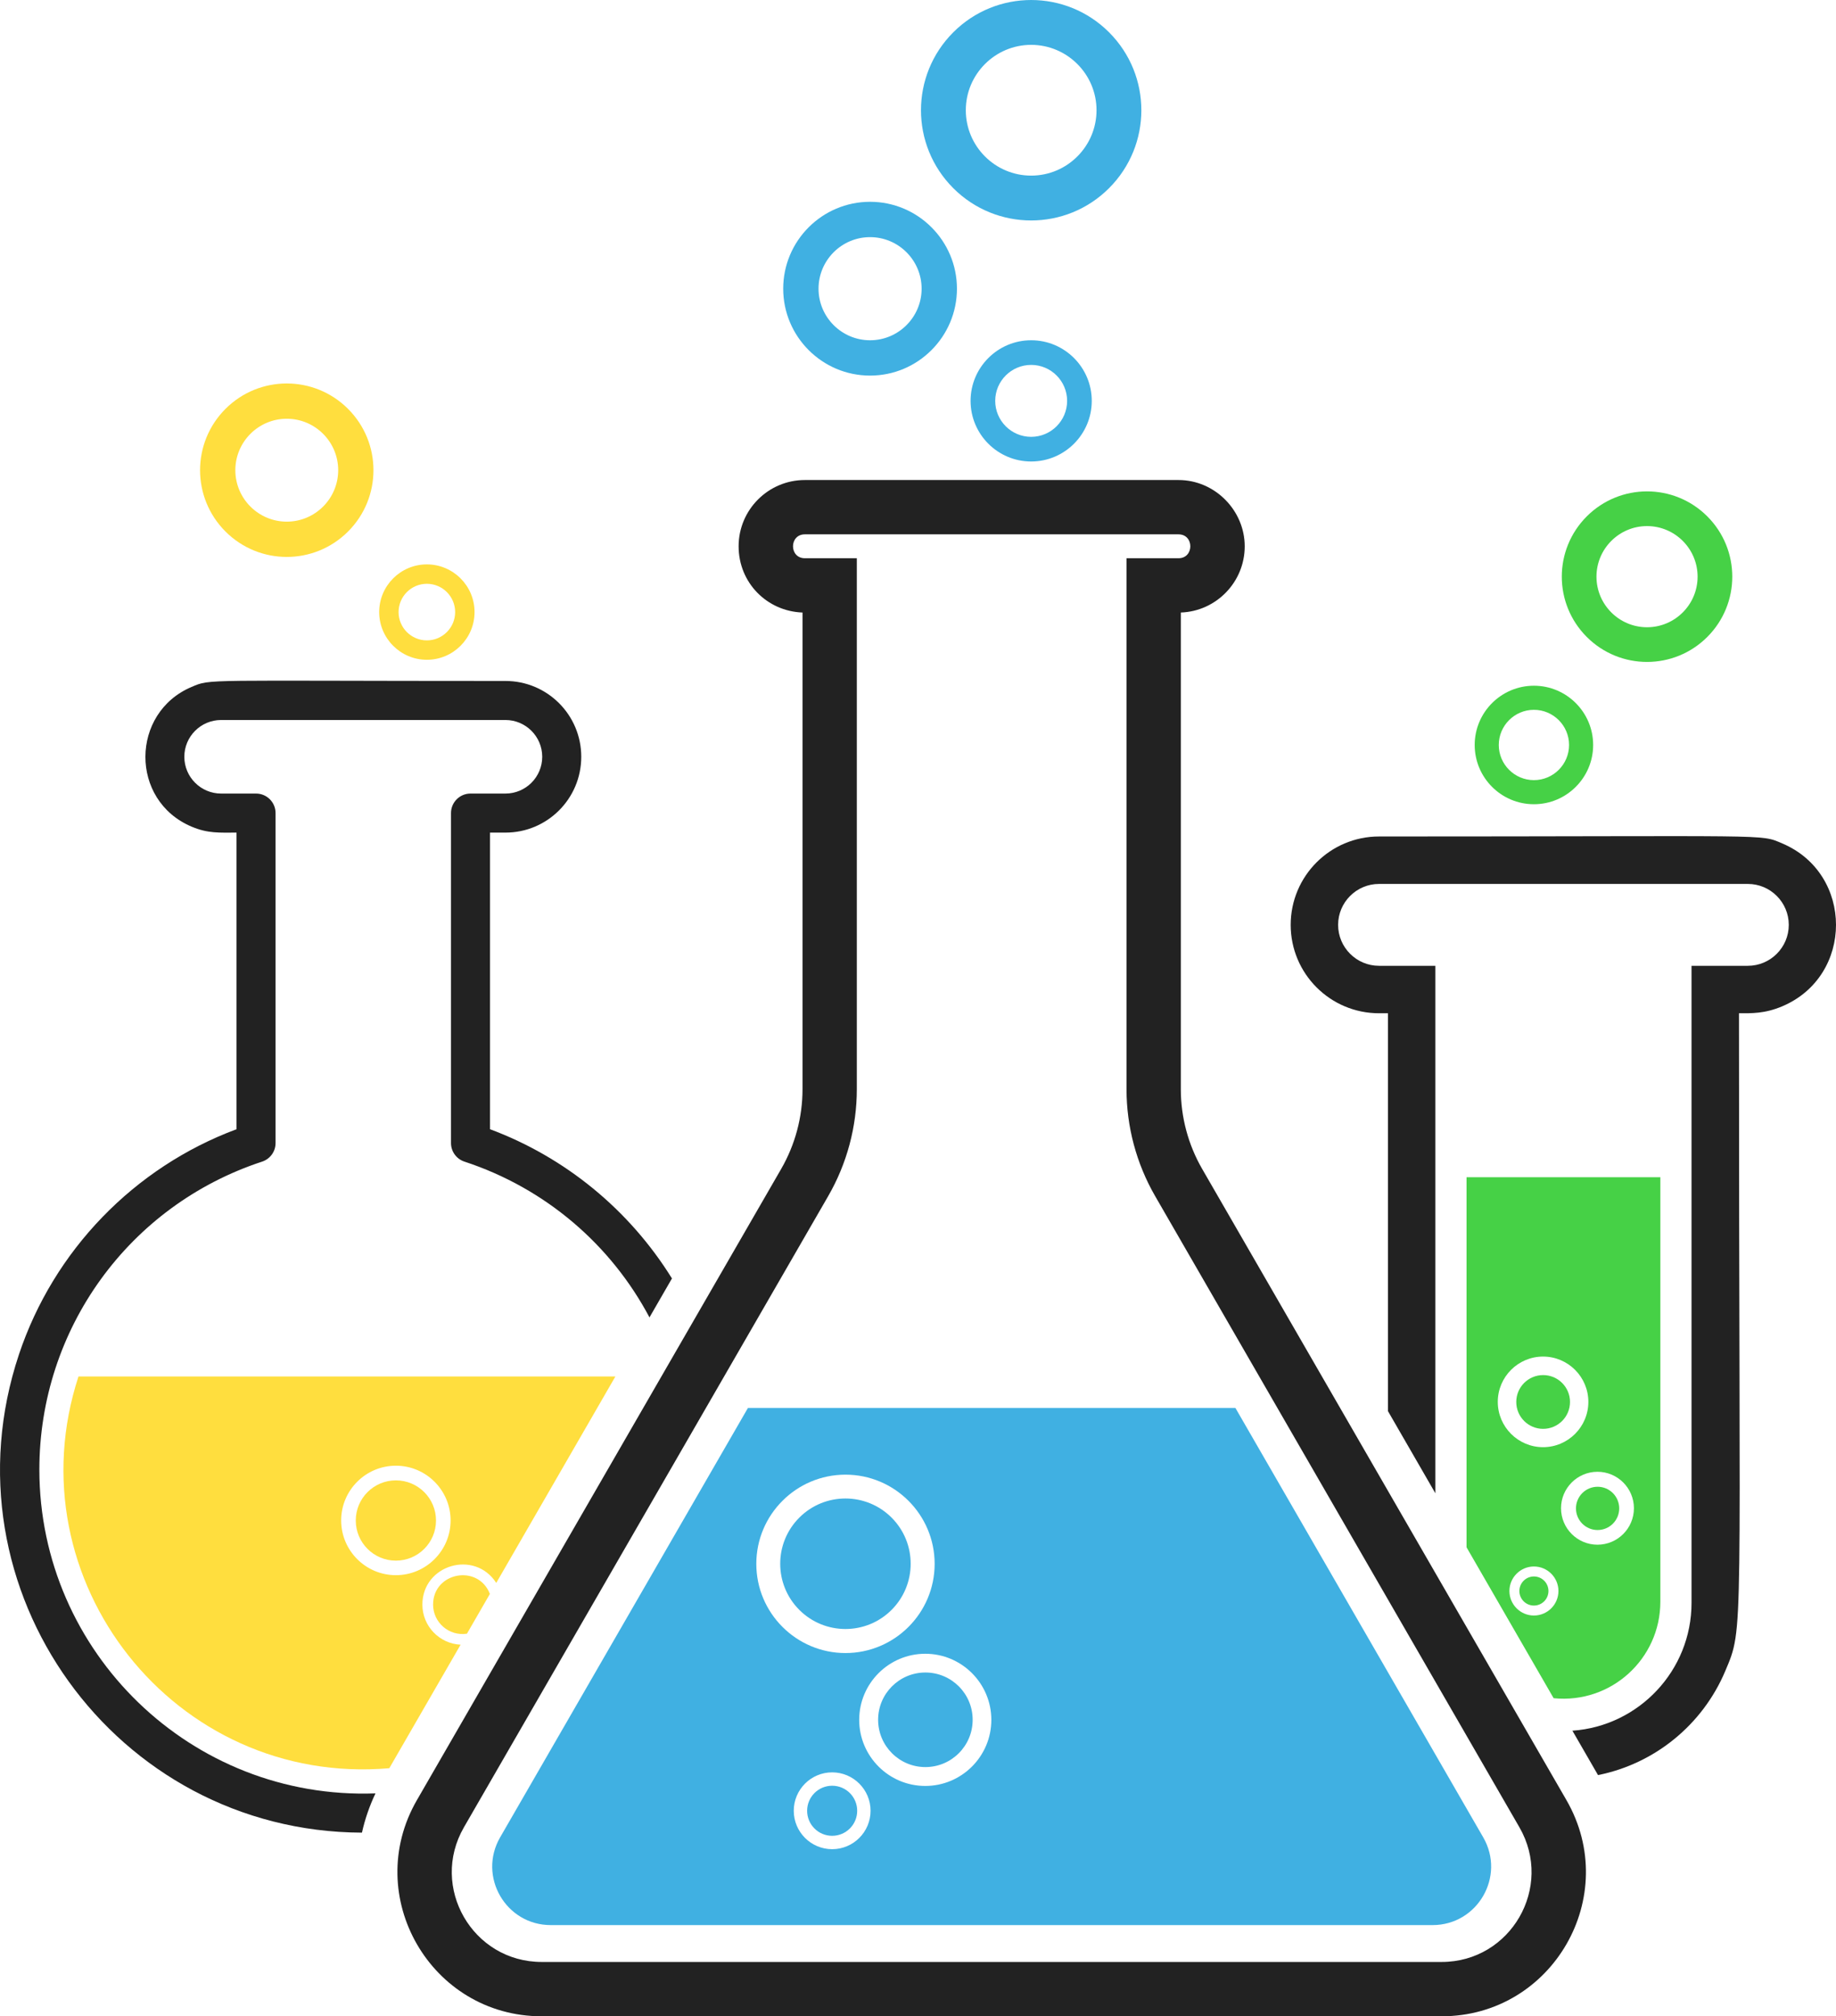 <?xml version="1.0" encoding="UTF-8"?><svg id="Layer_1" xmlns="http://www.w3.org/2000/svg" viewBox="0 0 3605.02 3957.44"><defs><style>.cls-1{fill:#ffde3e;}.cls-2{fill:#222;}.cls-3{fill:#46d146;}.cls-4{fill:#40b0e2;}</style></defs><g><circle class="cls-3" cx="3029.97" cy="2751.69" r="52.76"/><circle class="cls-3" cx="3136.9" cy="2960.57" r="42.46"/><circle class="cls-3" cx="3011.88" cy="3122.74" r="28.55"/><path class="cls-3" d="m2895.58,1462.19c0-64.13,52.17-116.3,116.3-116.3s116.3,52.17,116.3,116.3-52.17,116.3-116.3,116.3-116.3-52.17-116.3-116.3Zm47.3,0c0,38.05,30.95,69,69,69s69-30.95,69-69-30.95-69-69-69-69,30.95-69,69Z"/><path class="cls-3" d="m3115.66,1250.16c-65.4-65.4-65.4-171.25,0-236.65s171.25-65.4,236.65,0,65.4,171.25,0,236.65-171.25,65.4-236.65,0Zm19.04-118.32c0,54.74,44.54,99.28,99.28,99.28s99.28-44.54,99.28-99.28-44.54-99.28-99.28-99.28-99.28,44.54-99.28,99.28Z"/><path class="cls-2" d="m3321.34,3146.07v-1250.45h110.61c44.3,0,80.34-36.04,80.34-80.34s-36.04-80.34-80.34-80.34h-724.19c-44.3,0-80.34,36.04-80.34,80.34s36.04,80.34,80.34,80.34h110.61v1035.28l-93.14-161.33v-780.81h-17.46c-95.81,0-173.48-77.67-173.48-173.48s77.67-173.48,173.48-173.48c783.3,0,746.8-5.35,791.73,13.65,140.7,59.51,140.7,260.14,0,319.65-34.81,14.72-60.65,13.65-85,13.65,0,1242.42,10.67,1202.17-27.1,1291.46-44.33,104.82-138.06,181.5-249.67,203.8l-50.29-87.1c130.5-9.05,233.91-118.1,233.91-250.86v.02h-.01Z"/><path class="cls-3" d="m2879.58,2310.6v726.33l171.02,296.21c112.71,11.33,209.53-77.11,209.53-189.31v-833.23h-380.55Zm239.18,440.91c0,49.03-39.89,88.92-88.92,88.92s-88.92-39.89-88.92-88.92,39.89-88.92,88.92-88.92,88.92,39.89,88.92,88.92Zm-53.66,208.77c0-39.46,32.11-71.57,71.57-71.57s71.57,32.11,71.57,71.57-32.11,71.57-71.57,71.57-71.57-32.11-71.57-71.57Zm-101.33,162.45c0-26.53,21.59-48.12,48.12-48.12s48.12,21.59,48.12,48.12-21.59,48.12-48.12,48.12-48.12-21.59-48.12-48.12Z"/></g><g><path class="cls-1" d="m744.54,1201.36c0-51.62,42-93.61,93.62-93.61s93.61,42,93.61,93.61-42,93.61-93.61,93.61-93.62-42-93.62-93.61Zm38.07,0c0,30.63,24.92,55.54,55.54,55.54s55.54-24.92,55.54-55.54-24.92-55.54-55.54-55.54-55.54,24.92-55.54,55.54Z"/><path class="cls-1" d="m442.72,1043.23c-66.52-66.52-66.52-174.18,0-240.69s174.18-66.52,240.69,0c66.52,66.52,66.52,174.18,0,240.69-66.52,66.52-174.18,66.52-240.69,0h0Zm19.37-120.35c0,55.68,45.3,100.98,100.98,100.98s100.98-45.3,100.98-100.98-45.3-100.98-100.98-100.98-100.98,45.3-100.98,100.98Z"/><circle class="cls-1" cx="777.33" cy="2984.34" r="78.77"/><path class="cls-2" d="m37.21,2658.42c68.17-204.1,226.18-367.16,427.22-442.06v-582.17c-33.48,0-56.03,1.92-88.25-11.71-121.84-51.53-119.93-223.49,0-274.21,38.75-16.39,15.49-11.71,616.31-11.71,82.19,0,148.82,66.63,148.82,148.82s-66.63,148.82-148.82,148.82h-30.31v582.17c147.48,54.95,273.56,158.06,357.21,292.91l-44.14,76.44c-75.19-141.75-203.18-253.18-363.35-305.78-15.73-5.17-26.36-19.85-26.36-36.41v-647.66c0-21.16,17.16-38.32,38.32-38.32h68.63c39.8,0,72.18-32.38,72.18-72.18s-32.38-72.18-72.18-72.18H434.12c-39.8,0-72.18,32.38-72.18,72.18s32.38,72.18,72.18,72.18h68.63c21.16,0,38.32,17.16,38.32,38.32v647.66c0,16.56-10.63,31.24-26.36,36.41-261.64,85.92-437.42,328.81-437.42,604.41,0,358.76,298.6,649.01,659.97,635.58-11.78,24.75-20.68,50.61-26.57,77.07-484.18-1.77-827.48-477.5-673.47-938.58h-.01Z"/><path class="cls-1" d="m764.4,3470.55l139.98-242.46c-41.7-1.97-75.02-36.5-75.02-78.68,0-78.21,102.47-108.56,145.03-42.57l233.93-405.18H154.1c-130.46,399.15,188.74,805.15,610.3,768.89Zm12.92-378.89c-59.24,0-107.44-48.2-107.44-107.44s48.2-107.44,107.44-107.44,107.44,48.2,107.44,107.44-48.2,107.44-107.44,107.44Z"/><path class="cls-1" d="m916.84,3206.51c-35.13,5.33-66.47-21.99-66.47-57.1,0-63.63,88.35-80.24,111.55-20.99l-45.08,78.09h0Z"/></g><g><path class="cls-4" d="m1537.84,566.64c0-94.05,76.52-170.57,170.57-170.57s170.57,76.52,170.57,170.57-76.52,170.57-170.57,170.57-170.57-76.52-170.57-170.57h0Zm69.37,0c0,55.8,45.4,101.2,101.2,101.2s101.2-45.4,101.2-101.2-45.4-101.2-101.2-101.2-101.2,45.4-101.2,101.2h0Z"/><path class="cls-4" d="m1905.73,786.82c0-65.6,53.37-118.98,118.98-118.98s118.98,53.37,118.98,118.98-53.37,118.98-118.98,118.98-118.98-53.37-118.98-118.98Zm48.39,0c0,38.92,31.67,70.59,70.59,70.59s70.59-31.67,70.59-70.59-31.67-70.59-70.59-70.59-70.59,31.67-70.59,70.59h0Z"/><path class="cls-4" d="m1871.76,369.31c-84.54-84.54-84.54-221.36,0-305.9s221.36-84.54,305.9,0c84.54,84.54,84.54,221.36,0,305.9s-221.36,84.54-305.9,0h0Zm24.62-152.95c0,70.76,57.57,128.33,128.33,128.33s128.33-57.57,128.33-128.33-57.57-128.33-128.33-128.33-128.33,57.57-128.33,128.33h0Z"/><path class="cls-2" d="m1063.6,3957.44h1767.13c217.76,0,353.86-235.74,244.98-424.32l-715.23-1238.81c-27.41-47.48-41.9-101.56-41.9-156.38v-935.7c69.6-2.44,125.46-59.82,125.46-130s-58.36-130.08-130.08-130.08h-733.59c-71.73,0-130.08,58.36-130.08,130.08s55.86,127.56,125.46,130v935.7c0,54.83-14.49,108.9-41.9,156.38l-715.23,1238.81c-108.84,188.52,27.29,424.32,244.98,424.32h0Zm-152.64-371.01l715.23-1238.81c36.76-63.67,56.19-136.18,56.19-209.7v-1042.24h-102.01c-31.03,0-31.03-46.92,0-46.92h733.59c31.03,0,31.03,46.92,0,46.92h-102.01v1042.24c0,73.52,19.43,146.03,56.19,209.7l715.23,1238.81c67.86,117.54-16.92,264.38-152.64,264.38h-1767.13c-135.72,0-220.5-146.84-152.64-264.38Z"/><circle class="cls-4" cx="1633.96" cy="3554.07" r="49.15"/><circle class="cls-4" cx="1817.02" cy="3375.49" r="92.81"/><circle class="cls-4" cx="1660.04" cy="3069.22" r="128.08" transform="translate(-1684.05 2072.78) rotate(-45)"/><path class="cls-4" d="m1081.4,3778.44h1731.53c88.37,0,143.6-95.66,99.42-172.19l-486.58-842.78h-957.2l-486.58,842.78c-44.18,76.53,11.05,172.19,99.42,172.19h-.01Zm735.39-273.09c-71.53,0-129.73-58.2-129.73-129.73s58.2-129.73,129.73-129.73,129.73,58.2,129.73,129.73-58.2,129.73-129.73,129.73Zm-258.23,48.72c0-41.58,33.83-75.4,75.4-75.4s75.4,33.83,75.4,75.4-33.83,75.4-75.4,75.4-75.4-33.83-75.4-75.4Zm-73.52-484.64c0-96.54,78.54-175.07,175.07-175.07s175.08,78.54,175.08,175.07-78.54,175.07-175.08,175.07-175.07-78.54-175.07-175.07Z"/></g></svg>